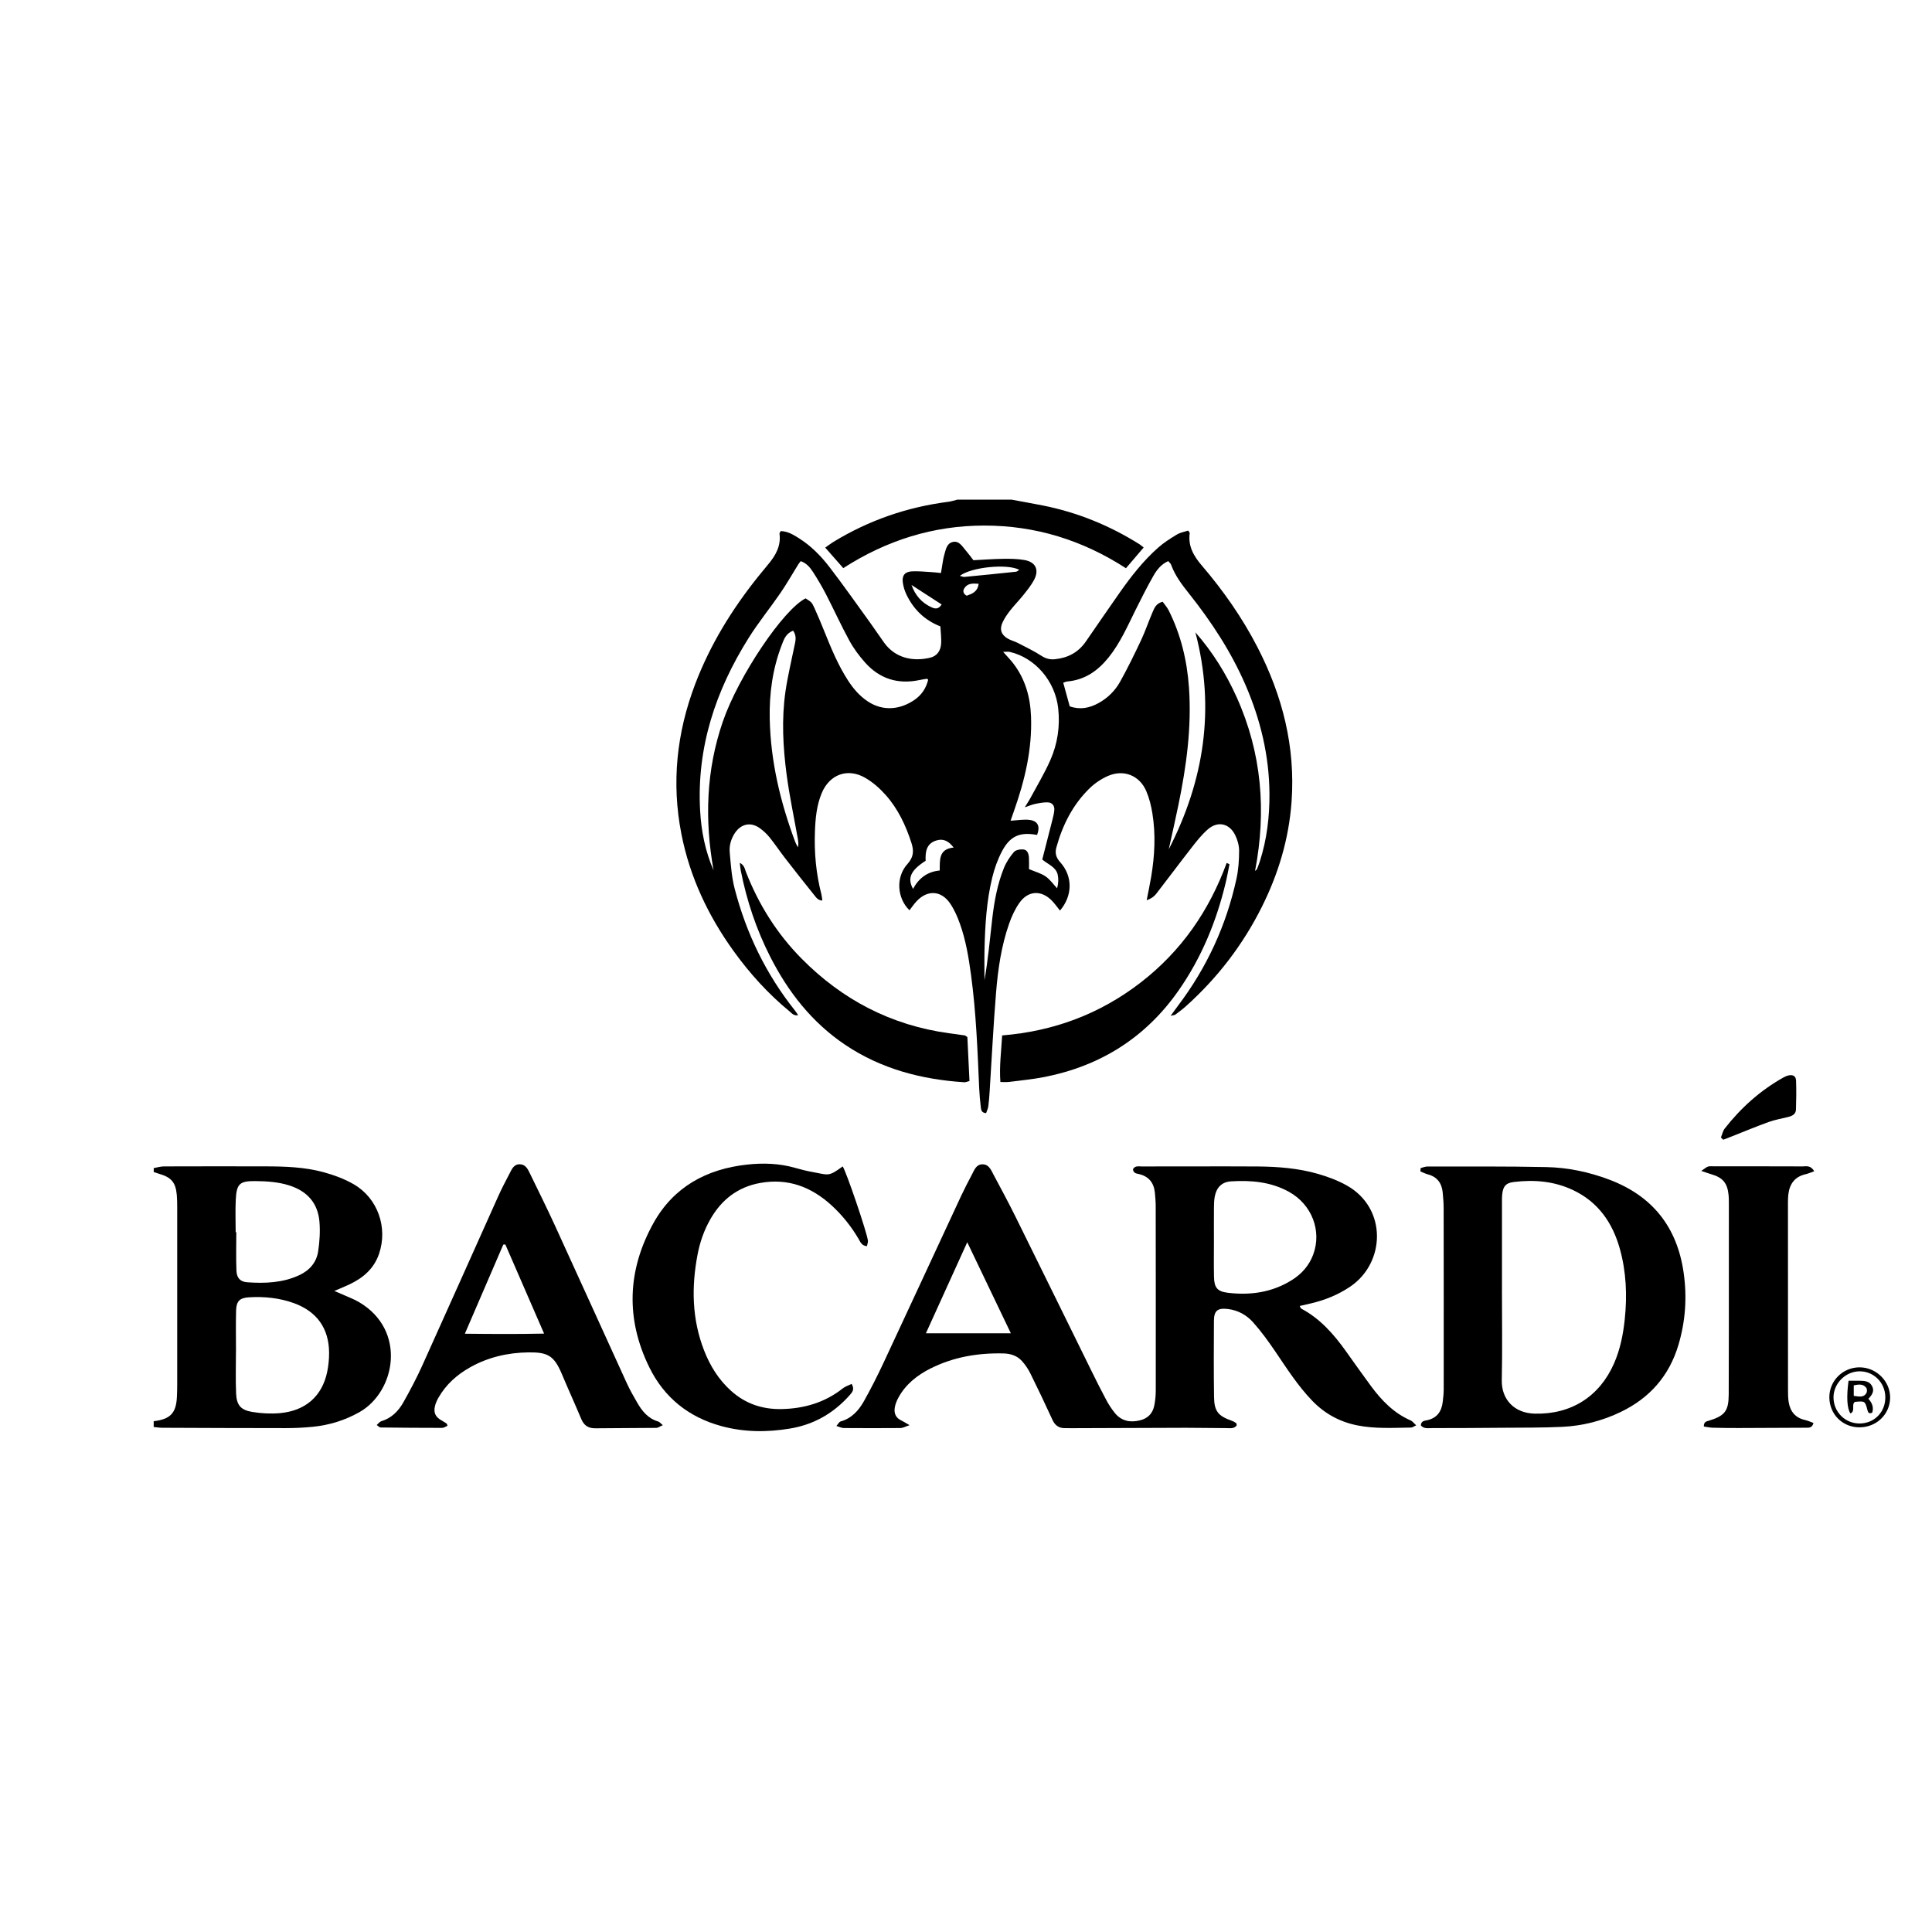 <?xml version="1.0" encoding="UTF-8"?>
<svg xmlns="http://www.w3.org/2000/svg" id="Layer_1" data-name="Layer 1" viewBox="0 0 1000 1000">
  <defs>
    <style>
      .cls-1 {
        fill: #000;
        stroke-width: 0px;
      }
    </style>
  </defs>
  <path class="cls-1" d="M79.54,604.61c1.77-.31,3.54-.87,5.32-.88,17.48-.06,34.95-.06,52.43-.02,10.17.02,20.37.33,30.22,3.03,5.4,1.48,10.84,3.48,15.66,6.28,12.4,7.22,17.68,22.46,12.99,36.05-2.6,7.56-8.18,12.37-15.21,15.69-2.37,1.12-4.81,2.1-7.9,3.44,1.85.79,3.04,1.27,4.2,1.8,2.87,1.3,5.88,2.39,8.59,3.98,24.81,14.58,18.95,46.39.12,56.99-7.55,4.24-15.58,6.69-24.11,7.54-4.63.46-9.3.68-13.95.68-21.3,0-42.6-.09-63.9-.18-1.48,0-2.96-.25-4.45-.39,0-1,0-2,0-3,8.5-1.01,11.55-4.12,12-12.31.13-2.33.17-4.66.17-6.99.01-30.46.01-60.93,0-91.39,0-2.16-.03-4.33-.22-6.49-.58-6.42-2.84-9.06-9.11-10.87-.96-.28-1.89-.63-2.83-.95,0-.67,0-1.33,0-2ZM122.13,699.33s0,0,0,0c0,7.33-.24,14.66.08,21.98.26,5.97,2.41,8.52,8.31,9.5,4.71.78,9.64,1.05,14.4.62,13.23-1.19,21.8-8.8,24.42-21.27.68-3.24,1.01-6.61,1-9.91-.05-12.68-6.33-21.47-18.31-25.78-7.48-2.69-15.26-3.45-23.14-2.99-4.82.28-6.56,2-6.69,6.88-.19,6.99-.05,13.99-.05,20.98ZM121.99,637.76c.11,0,.21,0,.32,0,0,6.65-.19,13.31.07,19.95.15,3.75,2,5.73,5.51,5.99,9.19.66,18.32.32,26.91-3.62,5.36-2.46,8.99-6.58,9.87-12.35.77-5.05,1.1-10.29.68-15.36-.8-9.62-6.31-15.8-15.49-18.75-5.78-1.86-11.75-2.24-17.75-2.29-7.98-.07-9.65,1.35-10.07,9.48-.29,5.64-.06,11.31-.06,16.97Z"></path>
  <path class="cls-1" d="M523.54,258.61c5.37,1,10.74,1.94,16.09,3,18.02,3.57,34.73,10.39,50.26,20.16.55.35,1.04.8,2.07,1.61-3.04,3.55-5.98,6.99-9.18,10.74-22.53-14.58-46.89-22.11-73.4-22.09-26.34.02-50.51,7.63-72.91,22.03-3.14-3.58-6.06-6.9-9.34-10.63,1.6-1.11,2.86-2.09,4.21-2.92,18.33-11.18,38.16-18.05,59.45-20.77,1.6-.2,3.16-.74,4.75-1.13,9.33,0,18.67,0,28,0Z"></path>
  <path class="cls-1" d="M404.09,274.88c3.66.12,6.5,1.87,9.31,3.63,6.3,3.94,11.48,9.2,15.94,15.01,7.31,9.5,14.19,19.33,21.22,29.04,2.44,3.37,4.72,6.87,7.17,10.23,5.49,7.52,14.3,9.86,23.7,7.64,3.49-.82,5.36-3.52,5.66-6.88.27-3.08-.2-6.22-.35-9.33-8.29-3.26-13.82-8.83-17.46-16.25-1.01-2.05-1.73-4.37-2.01-6.63-.44-3.53,1.14-5.42,4.74-5.61,3.31-.17,6.65.2,9.97.38,1.61.09,3.22.29,5.07.47.3-1.88.51-3.33.77-4.77.26-1.48.45-2.98.88-4.41.8-2.68,1.16-6,4.31-6.84,3.31-.88,4.94,2.12,6.75,4.21,1.41,1.63,2.67,3.39,4.07,5.2,5.18-.26,10.32-.66,15.46-.73,3.65-.05,7.36,0,10.94.63,5.83,1.01,7.77,5.06,4.99,10.3-1.47,2.77-3.5,5.26-5.46,7.73-2.17,2.74-4.66,5.23-6.82,7.98-1.53,1.95-2.99,4.04-4.03,6.29-1.68,3.64-.66,6.47,2.83,8.44,1.58.89,3.42,1.32,5.04,2.16,4.12,2.13,8.33,4.15,12.22,6.66,2.27,1.47,4.42,2.05,7.02,1.78,6.68-.68,12.09-3.5,15.95-9.08,5.88-8.49,11.7-17.03,17.64-25.48,5.86-8.33,12.13-16.35,19.77-23.13,2.96-2.63,6.37-4.8,9.78-6.85,1.76-1.06,3.94-1.41,5.8-2.04.49.73.87,1.02.84,1.26-.97,6.7,2.02,11.88,6.17,16.73,11.2,13.08,21.03,27.11,28.93,42.45,12.93,25.1,19.67,51.57,17.6,79.98-1.4,19.21-6.83,37.29-15.43,54.46-9.81,19.6-22.93,36.68-39.24,51.31-1.73,1.55-3.62,2.94-5.47,4.35-.33.25-.87.23-2.45.61,1.65-2.26,2.73-3.79,3.86-5.28,14.91-19.7,25-41.64,30.24-65.76,1.02-4.68,1.33-9.58,1.35-14.37,0-2.72-.82-5.65-2.03-8.12-2.96-6.05-8.96-7.43-14.06-3.06-3.25,2.78-5.95,6.26-8.6,9.66-6.15,7.87-12.09,15.9-18.22,23.79-1.14,1.47-2.74,2.59-4.94,3.31.78-4.04,1.65-8.06,2.33-12.11,1.83-10.91,2.4-21.88.63-32.83-.63-3.91-1.61-7.88-3.16-11.51-3.46-8.14-11.71-11.43-19.87-7.85-3.43,1.51-6.76,3.74-9.45,6.35-8.69,8.45-13.98,18.95-17.2,30.55-.82,2.94-.26,5.25,1.94,7.7,6.61,7.32,6.48,17.36-.09,25.07-1.36-1.69-2.58-3.44-4.04-4.98-5.49-5.77-12.42-5.5-16.99,1.02-2.26,3.22-3.97,6.96-5.28,10.69-4.06,11.55-5.79,23.63-6.78,35.75-1.39,16.93-2.21,33.9-3.3,50.85-.17,2.66-.35,5.32-.71,7.96-.17,1.24-.76,2.42-1.14,3.56-2.52-.18-2.6-1.87-2.76-3.28-.37-3.14-.67-6.3-.81-9.46-.86-19.64-1.59-39.29-4.23-58.8-1.23-9.1-2.72-18.15-5.86-26.8-1.3-3.57-2.87-7.17-5.01-10.27-4.65-6.74-11.76-7.04-17.33-1.06-1.34,1.44-2.45,3.09-3.67,4.66-6.41-6.2-7.22-17.11-1.08-23.91,3.22-3.57,3.44-6.75,2.13-10.86-2.93-9.15-6.98-17.73-13.37-24.92-3.05-3.43-6.68-6.63-10.64-8.9-9.15-5.24-18.48-1.68-22.49,8.03-2.59,6.27-3.22,12.92-3.47,19.59-.43,11.04.56,21.97,3.34,32.7.24.93.29,1.91.48,3.22-2.21-.05-3.15-1.53-4.08-2.68-5.12-6.35-10.16-12.76-15.16-19.21-2.75-3.55-5.25-7.31-8.07-10.81-1.45-1.79-3.2-3.42-5.08-4.77-4.68-3.35-9.73-2.24-12.92,2.6-2,3.04-2.94,6.49-2.62,9.99.56,6.28.98,12.68,2.55,18.74,6.01,23.18,16.28,44.34,31.25,63.13.5.63.92,1.32,1.62,2.34-2.32.47-3.35-1.05-4.51-2-11.01-9.05-20.49-19.52-28.82-31.06-13.24-18.35-22.73-38.43-27.1-60.68-5.21-26.51-2.46-52.4,7.12-77.6,7.71-20.29,18.92-38.53,32.42-55.43,1.77-2.21,3.56-4.41,5.38-6.58,3.87-4.59,6.7-9.55,5.85-15.88-.04-.27.26-.58.62-1.31ZM604.96,439.58c18.34-35.71,24.11-72.96,13.77-112.29,8.92,10.18,15.88,21.39,21.35,33.54,13.03,28.89,15.47,58.95,9.54,89.95.62-.41.93-.79,1.11-1.22.49-1.24.96-2.48,1.37-3.75,3.66-11.38,5.04-23.11,4.97-34.99-.13-19.6-4.62-38.29-12.38-56.23-7.47-17.26-17.68-32.82-29.35-47.48-3.64-4.57-7.15-9.22-9.18-14.8-.25-.69-.94-1.21-1.49-1.88-3.83,1.71-6.02,4.71-7.8,7.85-3.2,5.64-6.13,11.44-9.02,17.26-4.22,8.5-8.01,17.24-14.02,24.73-5.54,6.9-12.29,11.67-21.38,12.46-.62.05-1.21.36-2.12.64,1.13,4.12,2.22,8.08,3.36,12.23,5.3,1.89,10.2.9,14.89-1.67,4.79-2.63,8.62-6.44,11.23-11.14,3.87-6.97,7.39-14.16,10.79-21.38,2.2-4.66,3.83-9.59,5.88-14.33.96-2.23,1.8-4.73,5.3-5.62,1,1.41,2.32,2.85,3.16,4.53,6.28,12.54,9.49,25.93,10.47,39.86,1.45,20.63-1.35,40.9-5.51,61.03-1.57,7.59-3.29,15.14-4.95,22.71ZM369.33,450.45c-4.65-26.18-3.86-51.85,4.83-77.03,8.11-23.5,31.34-58,42.82-63.71,3.04,1.98,3.16,1.93,4.56,4.97,1.8,3.93,3.45,7.94,5.07,11.95,3.55,8.81,7.14,17.59,12.34,25.61,2.75,4.24,5.98,8,10.22,10.81,8.11,5.38,17.1,4.15,24.33-.91,3.6-2.52,5.92-6.08,6.92-10.33-.4-.3-.55-.5-.66-.48-1.31.2-2.63.4-3.93.68-11.06,2.31-20.51-.65-28.02-9.04-3.08-3.45-5.92-7.26-8.14-11.31-4.31-7.88-8.02-16.09-12.14-24.07-2.06-3.98-4.35-7.87-6.79-11.63-1.5-2.31-3.32-4.51-6.29-5.51-.53.7-.96,1.18-1.29,1.72-3.07,4.93-5.93,9.99-9.21,14.77-5.36,7.82-11.39,15.21-16.43,23.23-17.14,27.28-26.95,56.72-25.14,89.38.59,10.69,2.66,21.05,6.95,30.9ZM532.6,449.85c3.22,1.36,6.21,2.14,8.6,3.78,2.3,1.58,3.99,4.06,5.95,6.15.69-2.52.81-4.84.32-7.03-.88-3.95-4.81-5.22-8-7.86,1.72-6.73,3.47-13.47,5.17-20.23.44-1.77.93-3.55,1.07-5.36.18-2.36-1.15-3.95-3.48-4-2.12-.05-4.27.36-6.37.79-1.56.31-3.04.97-5.43,1.76,1.25-2.03,2.06-3.22,2.74-4.48,3.54-6.59,7.43-13.03,10.45-19.86,3.76-8.49,5.13-17.57,4.1-26.88-1.55-14.12-11.94-26.2-25.08-29.21-.82-.19-1.72-.02-3.42-.02,2.14,2.42,3.75,4.05,5.15,5.85,6.25,8.08,8.89,17.43,9.28,27.48.67,16.93-3.18,33.07-8.77,48.89-.64,1.81-1.26,3.62-1.81,5.17,3.73-.18,7.06-.87,10.19-.36,4.12.67,5.15,3.55,3.52,7.73-8.79-1.65-13.95.48-18.16,8.46-2.23,4.22-3.88,8.87-5.02,13.52-2.98,12.19-3.72,24.68-4.02,37.19-.13,5.33-.02,10.66-.02,15.98,1.86-10.59,2.81-21.18,4.02-31.75,1.03-8.95,2.65-17.83,6.02-26.23,1.21-3.02,3.09-5.89,5.22-8.35.95-1.09,3.34-1.5,4.96-1.3,2.04.25,2.68,2.33,2.79,4.24.12,1.98.03,3.97.03,5.93ZM410.52,326.42c-3.84,1.5-4.81,4.62-5.92,7.51-4.72,12.28-6.47,25.09-6.19,38.18.47,22.04,5.51,43.15,13.21,63.7.36.96.93,1.84,1.4,2.76.38-1.66.17-3.1-.09-4.54-1.94-10.97-4.28-21.88-5.75-32.91-1.91-14.37-2.7-28.86-.61-43.29,1.12-7.71,2.98-15.32,4.52-22.97.55-2.71,1.54-5.43-.58-8.44ZM479.12,445.53c-7.79,4.98-9.6,8.99-6.53,14.56,2.99-5.59,7.49-8.94,13.82-9.52.04-5.55-.55-11.13,7.2-11.88-2.49-3.24-5.19-4.79-8.86-3.69-5.22,1.56-5.87,5.78-5.64,10.52ZM496.8,298.06c1.01.24,1.74.62,2.44.55,8.89-.85,17.79-1.75,26.67-2.69.54-.06,1.02-.59,1.67-.98-6.17-3.28-24.77-1.45-30.78,3.12ZM471.8,302.78c1.89,5.35,5.29,9.29,10.46,11.6,1.61.72,3.5,1.16,5.13-1.51-5.17-3.34-10.26-6.64-15.59-10.09ZM500.36,308.34c2.77-1,5.64-1.98,6.19-6.18-3.03-.2-5.66-.36-7.38,2.27-.94,1.43-.68,2.86,1.19,3.92Z"></path>
  <path class="cls-1" d="M640.14,737.71c-1.28,1.95-3.44,1.48-5.32,1.48-7,0-13.99-.18-20.99-.17-19.32.03-38.64.13-57.96.2-1.5,0-3-.04-4.5-.01-3.18.07-5.26-1.33-6.61-4.28-3.68-8.02-7.46-16-11.38-23.91-1.16-2.35-2.68-4.63-4.44-6.57-2.45-2.71-5.83-3.82-9.45-3.91-13.19-.33-25.91,1.8-37.79,7.75-6.97,3.49-12.95,8.22-16.75,15.23-.86,1.58-1.55,3.36-1.83,5.12-.45,2.86.51,5.24,3.36,6.57,1.1.51,2.12,1.2,4.3,2.46-2.34.77-3.47,1.47-4.61,1.48-9.82.08-19.65.07-29.48,0-1.06,0-2.13-.59-3.77-1.08.95-1.06,1.42-2.11,2.13-2.31,5.75-1.6,9.42-5.69,12.14-10.55,3.66-6.53,7.04-13.23,10.21-20.01,13.4-28.67,26.67-57.4,40.02-86.08,1.76-3.77,3.68-7.47,5.63-11.15,1.23-2.31,2.16-5.24,5.37-5.32,3.46-.08,4.56,2.97,5.87,5.42,3.85,7.2,7.72,14.39,11.34,21.7,13.08,26.42,26.05,52.89,39.08,79.34,2.58,5.23,5.18,10.45,7.93,15.59,1.25,2.33,2.73,4.59,4.4,6.65,3.43,4.24,8,5.07,13.09,3.8,3.93-.98,6.44-3.51,7.27-7.43.54-2.59.82-5.28.82-7.93.04-31.82.01-63.64-.03-95.46,0-2.33-.21-4.66-.43-6.98-.48-5.01-3.01-8.35-8.03-9.61-1.41-.35-3.09-.37-3.31-2.55,1.07-2.01,3.08-1.42,4.79-1.43,8.16-.05,16.33-.03,24.49-.03,11.83,0,23.66-.08,35.49.03,10.52.1,21.01.94,31.14,3.88,5.08,1.47,10.16,3.38,14.76,5.95,20.93,11.73,20.15,40.01,1.68,52.43-6.18,4.15-12.91,6.87-20.1,8.58-1.92.46-3.85.88-5.95,1.37.35.6.49,1.2.84,1.38,9.68,5.15,16.69,13.1,22.95,21.85,4.36,6.1,8.67,12.23,13.13,18.26,5.51,7.45,11.83,13.99,20.55,17.77.92.4,1.59,1.4,2.82,2.52-1.27.57-1.96,1.14-2.65,1.15-9.31.13-18.63.71-27.88-1.14-9.13-1.83-16.85-6.08-23.28-12.75-7.45-7.72-13.17-16.73-19.16-25.55-3.54-5.21-7.27-10.35-11.46-15.05-3.35-3.75-7.79-6.24-13-6.87-5.33-.64-7.22.81-7.26,6.1-.08,13.16-.13,26.32.06,39.48.11,7.4,2.17,9.8,9.29,12.3.76.27,1.47.7,2.14,1.16.2.13.18.59.32,1.14ZM628.32,641.84s0,0,.01,0c0,6.33-.1,12.66.03,18.98.12,5.65,1.65,7.65,7.2,8.32,11.71,1.41,22.96-.21,33.13-6.59,5.04-3.16,8.9-7.48,11.02-13.18,4.55-12.27-.67-25.9-12.53-32.48-9.38-5.2-19.63-6.07-30.06-5.42-4.7.29-7.51,3.21-8.37,7.91-.33,1.79-.39,3.64-.41,5.47-.05,5.66-.02,11.32-.02,16.99ZM523.21,690.1c-7.59-15.86-14.8-30.91-22.56-47.12-7.36,16.21-14.24,31.36-21.4,47.12h43.96Z"></path>
  <path class="cls-1" d="M735.32,604.6c1.18-.29,2.36-.82,3.53-.82,20.49.03,40.99-.13,61.47.3,11.19.23,22.15,2.53,32.69,6.52,22.31,8.44,35.05,24.53,38.43,48.08,1.83,12.71.97,25.24-2.72,37.56-4.77,15.92-14.82,27.33-29.7,34.53-9.56,4.63-19.73,7.25-30.3,7.76-10.3.5-20.64.39-30.96.48-12.16.11-24.32.17-36.48.17-2.03,0-4.34.51-5.85-1.41.15-2.35,1.91-2.38,3.27-2.67,5.17-1.13,7.48-4.61,8.06-9.54.25-2.15.5-4.31.5-6.46.02-31.15.02-62.31-.03-93.46,0-2.83-.22-5.66-.5-8.47-.48-4.78-2.86-8.05-7.69-9.32-1.32-.35-2.56-1-3.84-1.52.04-.57.08-1.15.11-1.72ZM777.41,667.91c0,15.48.24,30.97-.09,46.45-.21,9.75,6.23,17.08,17.06,17.34,18.84.47,33.56-8.84,41.09-26.1,3.16-7.25,4.68-14.89,5.5-22.71,1.29-12.38.8-24.66-2.58-36.65-3.77-13.38-11.18-24.09-24.14-30.23-9.8-4.65-20.15-5.51-30.75-4.21-4,.49-5.47,2.16-5.93,6.17-.19,1.65-.15,3.32-.15,4.99-.01,14.99,0,29.97,0,44.96Z"></path>
  <path class="cls-1" d="M231.65,737.98c-1.05.43-1.92,1.09-2.78,1.09-10.65,0-21.29-.08-31.94-.21-.51,0-1.01-.65-1.93-1.28.95-.83,1.54-1.71,2.31-1.94,5.31-1.58,8.91-5.26,11.49-9.83,3.51-6.23,6.86-12.57,9.8-19.08,13.17-29.13,26.16-58.34,39.26-87.5,1.77-3.95,3.78-7.79,5.79-11.62,1.22-2.33,2.25-5.14,5.56-4.98,2.96.14,4.06,2.66,5.15,4.9,4.37,8.98,8.81,17.93,12.98,27.02,12.41,27.09,24.69,54.25,37.08,81.36,1.59,3.47,3.49,6.82,5.41,10.12,2.55,4.4,5.66,8.24,10.88,9.74.68.19,1.2.94,2.36,1.9-1.5.64-2.44,1.39-3.4,1.4-10.49.12-20.98.07-31.47.21-3.63.05-5.91-1.41-7.32-4.77-3.28-7.83-6.81-15.56-10.1-23.39-4.01-9.55-7.41-11.25-17.26-11.13-10.6.13-20.82,2.47-30.19,7.73-6.8,3.82-12.47,8.87-16.38,15.71-.73,1.29-1.38,2.68-1.75,4.11-.95,3.68.18,5.96,3.56,7.79.85.46,1.66,1.01,2.47,1.54.11.07.11.3.41,1.16ZM281.62,690.27c-6.91-15.89-13.48-31.01-20.06-46.14-.36.03-.72.06-1.07.09-6.49,15.05-12.97,30.09-19.88,46.11,14.06.15,27.07.24,41.02-.06Z"></path>
  <path class="cls-1" d="M436.17,603.73c1.82,2.58,12.48,33.92,13.07,38.42.11.86-.32,1.8-.54,2.87-2.76-.23-3.42-2.29-4.38-3.91-3.77-6.35-8.31-12.08-13.74-17.07-10.53-9.68-22.69-14.35-37.12-11.74-11.61,2.09-19.99,8.65-25.77,18.75-3.26,5.69-5.39,11.82-6.62,18.24-3.22,16.85-2.94,33.48,3.36,49.68,3.12,8.02,7.54,15.16,14.03,20.98,7.48,6.71,16.27,9.58,26.14,9.38,11.64-.24,22.33-3.37,31.62-10.7,1.3-1.03,3.01-1.55,4.59-2.33,1.7,2.87.28,4.36-1.04,5.86-8.26,9.31-18.48,15.19-30.78,17.24-11.96,2-23.88,1.95-35.67-1.27-16.89-4.6-29.52-14.76-37.19-30.32-12.38-25.12-11.42-50.41,2.1-74.74,10.41-18.71,27.44-27.99,48.45-30.28,8.34-.91,16.63-.65,24.78,1.67,3.04.87,6.12,1.65,9.23,2.2,8.22,1.46,7.95,2.6,15.47-2.92Z"></path>
  <path class="cls-1" d="M939.04,606.22c-1.71.61-2.97,1.21-4.3,1.51-5.67,1.25-8.45,4.96-9.1,10.5-.17,1.48-.2,2.99-.2,4.49,0,32.16,0,64.31.03,96.47,0,2.16,0,4.35.34,6.48.79,4.88,3.41,8.2,8.47,9.32,1.51.33,2.94,1.02,4.38,1.53-.69,2.63-2.34,2.46-3.76,2.47-11.66.08-23.32.13-34.98.15-4.5,0-9-.03-13.49-.16-1.54-.04-3.07-.41-4.52-.62-.07-2.51,1.38-2.64,2.63-3.02,8.2-2.52,10.2-4.98,10.24-13.58.1-20.99.06-41.98.07-62.98,0-11.66.02-23.33.01-34.99,0-1.83.01-3.67-.18-5.49-.62-6.03-3.08-8.84-8.97-10.53-1.36-.39-2.69-.89-5.14-1.71,1.81-1.19,2.58-1.95,3.5-2.24.92-.29,1.98-.14,2.98-.14,15.33,0,30.66-.01,45.99.05,1.87,0,4.07-.75,6.01,2.49Z"></path>
  <path class="cls-1" d="M636.37,447.34c-.65,3.22-1.21,6.46-1.98,9.65-4.78,19.92-12.45,38.58-24.21,55.47-17.02,24.45-40.34,39.17-69.38,44.96-6.18,1.23-12.5,1.8-18.77,2.6-1.27.16-2.57.02-4.23.02-.62-8.12.45-15.81.91-24.11,26.65-2.15,50.62-11.09,71.71-27.39,20.92-16.17,35.42-37.03,44.5-61.88.48.22.97.45,1.45.67Z"></path>
  <path class="cls-1" d="M500.71,536.8c.35,7.35.72,14.95,1.09,22.73-1.16.3-1.94.7-2.69.65-22.12-1.44-43.04-6.88-61.65-19.39-17.13-11.52-29.46-27.25-38.75-45.49-7.22-14.18-12.23-29.13-15.29-44.74-.21-1.1-.3-2.22-.52-3.96,2.39,1.2,2.57,3.1,3.16,4.62,6.61,16.98,16.12,32.12,28.94,45.06,21.06,21.26,46.3,34.4,76.08,38.51,2.8.39,5.6.76,8.39,1.16.14.02.27.18,1.22.85Z"></path>
  <path class="cls-1" d="M890.75,588.77c.65-1.57.98-3.38,1.99-4.67,8.4-10.74,18.39-19.69,30.32-26.38.86-.48,1.81-.9,2.76-1.1,2.26-.47,3.73.39,3.82,2.71.19,4.99.11,9.99-.05,14.98-.08,2.38-1.92,3.3-4,3.82-3.39.84-6.87,1.45-10.15,2.62-6.41,2.31-12.7,4.95-19.05,7.45-1.48.58-2.96,1.15-4.44,1.72-.4-.38-.81-.76-1.21-1.14Z"></path>
  <path class="cls-1" d="M962.42,738.79c-8.73-.03-15.48-6.74-15.55-15.49-.07-8.54,6.9-15.52,15.55-15.57,8.74-.04,16.05,7.24,15.91,15.85-.14,8.53-7.14,15.23-15.9,15.2ZM962.42,709.79c-7.2.08-13.36,6.26-13.4,13.41-.03,7.59,6,13.64,13.56,13.59,7.68-.05,13.41-6.01,13.26-13.8-.15-7.45-6.09-13.28-13.42-13.2Z"></path>
  <path class="cls-1" d="M956.8,714.68c2.06,0,3.85-.01,5.64,0,2.53.02,5.08.1,6.5,2.69,1.47,2.69-.07,4.71-1.86,6.65,1.96,2.14,2.85,4.47,1.97,7.18-1.75.76-2.15-.12-2.49-1.43-1.21-4.64-1.28-4.65-6.51-4.15-1.93,1.5.48,4.73-2.27,5.98-1.74-2.55-2.12-8.5-.98-16.93ZM959.5,722.5c2.68.33,5.06,1.04,6.55-1.45.41-.68.38-2.13-.08-2.73-1.64-2.15-3.93-1.78-6.47-1.27v5.45Z"></path>
</svg>
